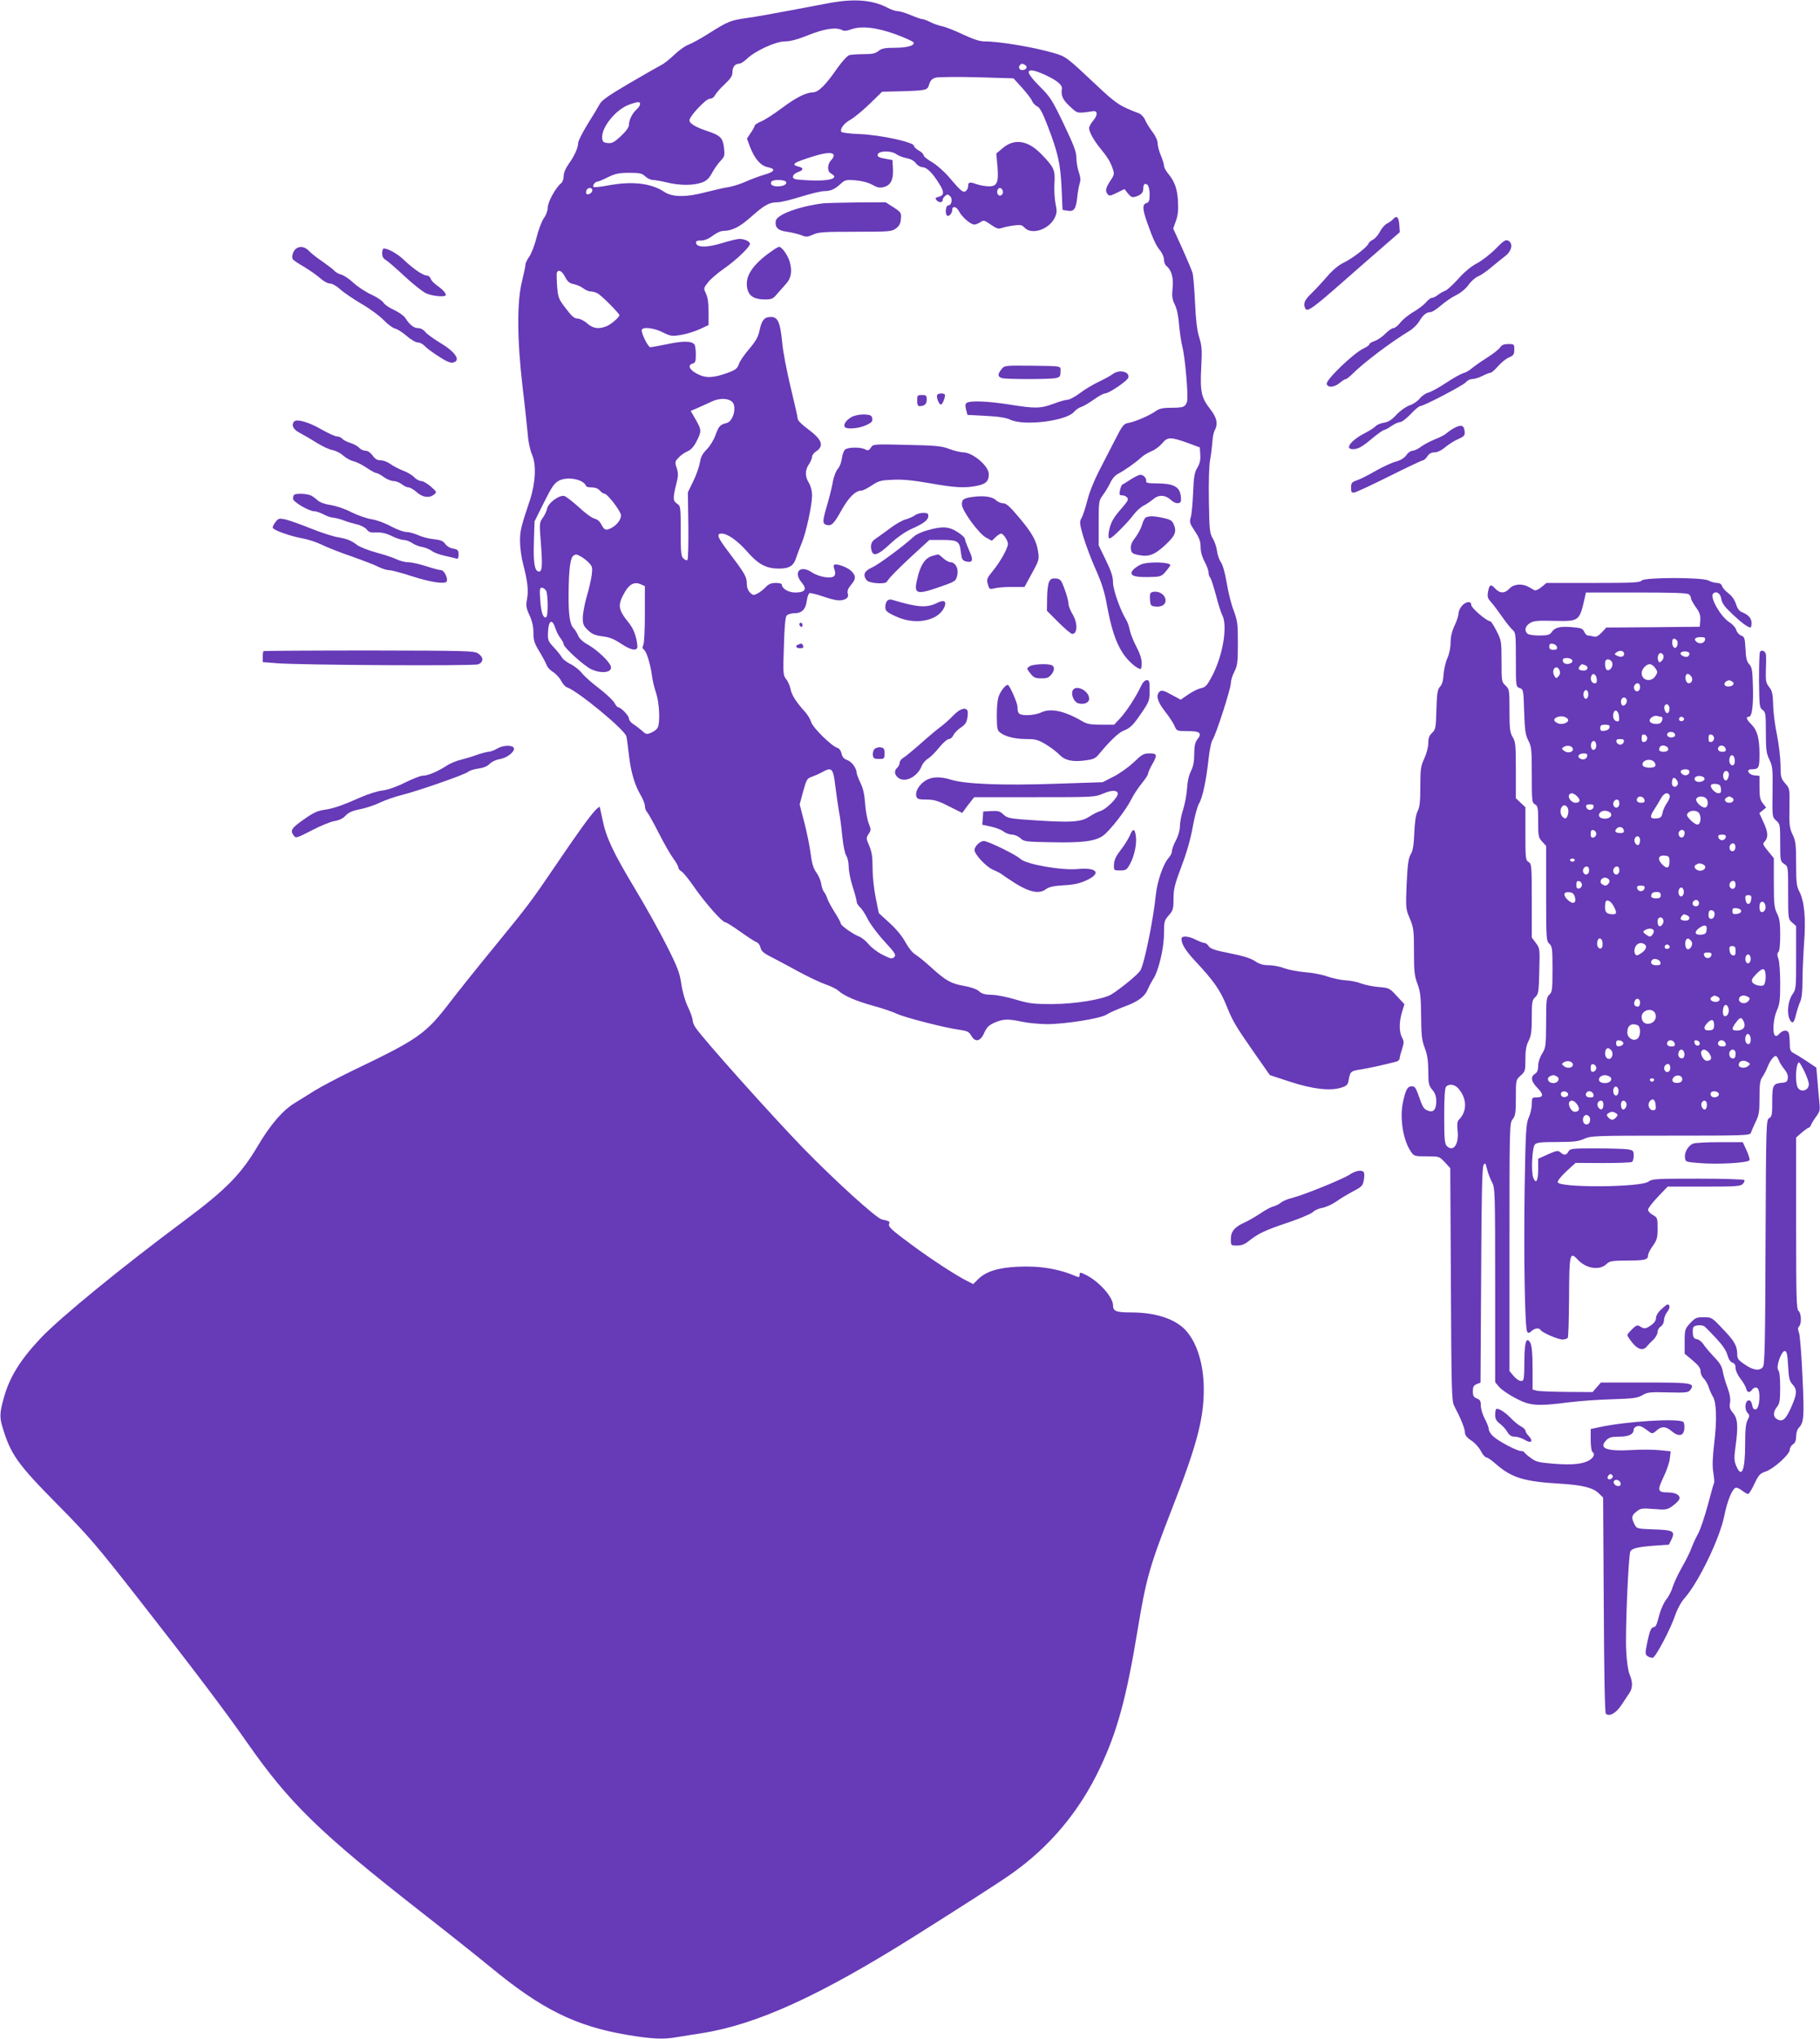 <?xml version="1.0" standalone="no"?>
<!DOCTYPE svg PUBLIC "-//W3C//DTD SVG 20010904//EN"
 "http://www.w3.org/TR/2001/REC-SVG-20010904/DTD/svg10.dtd">
<svg version="1.0" xmlns="http://www.w3.org/2000/svg"
 width="1143pt" height="1280pt" viewBox="0 0 1143 1280"
 preserveAspectRatio="xMidYMid meet">
<g transform="translate(0,1280) scale(0.1,-0.1)"
fill="#673ab7" stroke="none">
<path d="M5225 12784 c-44 -8 -161 -30 -260 -49 -99 -19 -223 -41 -275 -48
-103 -15 -115 -19 -245 -101 -49 -31 -103 -60 -122 -67 -18 -6 -57 -33 -86
-61 -29 -27 -65 -57 -82 -65 -16 -8 -107 -60 -201 -115 -130 -76 -176 -108
-188 -132 -9 -17 -43 -74 -76 -126 -32 -52 -59 -105 -59 -118 -1 -32 -24 -82
-60 -132 -19 -27 -31 -55 -31 -75 0 -18 -7 -39 -17 -46 -34 -28 -83 -118 -83
-152 0 -19 -10 -47 -24 -66 -13 -18 -34 -72 -46 -121 -12 -49 -33 -103 -46
-121 -13 -18 -24 -41 -24 -50 0 -10 -10 -57 -22 -106 -32 -129 -31 -364 4
-663 15 -124 29 -260 33 -302 3 -44 15 -97 27 -124 27 -62 21 -177 -14 -284
-58 -172 -63 -196 -62 -265 1 -38 9 -99 19 -135 28 -107 35 -168 25 -220 -8
-43 -6 -56 15 -102 17 -37 25 -71 25 -110 0 -49 6 -67 39 -121 21 -35 41 -73
45 -85 4 -11 21 -30 39 -41 18 -11 41 -36 51 -55 10 -20 26 -38 36 -41 66 -21
367 -269 374 -309 3 -12 10 -65 16 -119 13 -108 35 -183 74 -250 14 -24 26
-54 26 -67 0 -13 6 -31 14 -39 8 -9 41 -68 73 -131 32 -63 73 -135 91 -159 18
-24 32 -50 32 -57 0 -8 9 -19 21 -26 11 -7 47 -51 79 -98 68 -98 176 -220 194
-220 7 0 50 -27 96 -60 45 -32 91 -62 101 -65 11 -4 22 -19 25 -34 5 -22 19
-35 67 -59 34 -18 112 -59 172 -92 61 -33 137 -69 169 -80 33 -11 69 -29 80
-39 34 -32 114 -67 221 -96 55 -15 123 -38 150 -51 53 -24 303 -88 394 -100
45 -6 56 -12 70 -35 25 -45 58 -39 82 16 16 36 29 48 66 65 53 23 85 24 173 5
36 -8 105 -14 154 -15 117 0 342 36 377 61 15 10 64 32 110 49 90 33 130 64
150 114 7 17 21 43 30 57 34 49 69 194 69 285 0 78 2 85 30 117 27 31 30 41
30 105 0 59 7 89 50 203 33 86 58 175 71 249 11 63 29 128 39 145 22 36 45
142 60 280 6 55 17 110 26 122 22 34 114 320 114 354 0 16 10 49 22 72 19 37
22 58 22 177 0 123 -2 141 -26 206 -15 38 -35 117 -44 175 -11 63 -25 114 -37
130 -10 14 -21 46 -24 70 -3 24 -15 60 -27 79 -19 32 -21 53 -24 235 -2 124 1
223 8 260 6 33 12 83 14 110 1 28 8 60 14 72 23 41 14 82 -28 135 -55 70 -64
108 -56 261 6 110 4 136 -13 190 -14 45 -21 109 -26 218 -4 85 -11 168 -15
184 -5 17 -34 86 -65 155 l-57 125 17 48 c13 36 16 68 13 125 -5 79 -21 123
-64 175 -13 16 -24 37 -24 47 0 10 -9 39 -20 65 -11 26 -20 60 -20 76 0 17
-13 46 -33 72 -18 24 -39 57 -46 75 -7 17 -24 35 -39 41 -120 45 -142 59 -273
183 -181 170 -184 173 -264 196 -123 36 -339 72 -431 72 -31 0 -70 13 -137 44
-50 24 -109 47 -130 51 -20 4 -54 16 -74 26 -21 11 -43 19 -50 19 -8 0 -40 11
-73 25 -33 14 -70 25 -83 25 -12 0 -41 9 -62 21 -92 48 -200 58 -350 33z m404
-201 c58 -21 106 -44 109 -50 6 -20 -43 -33 -122 -33 -58 0 -79 -4 -99 -20
-19 -16 -40 -20 -94 -20 -37 0 -78 -3 -89 -6 -12 -3 -45 -39 -74 -80 -76 -110
-121 -154 -156 -154 -43 -1 -106 -33 -197 -101 -45 -34 -101 -70 -124 -80 -24
-10 -43 -22 -43 -27 0 -5 -11 -26 -25 -46 l-24 -36 20 -54 c28 -72 66 -116
108 -125 55 -11 49 -28 -16 -47 -32 -9 -85 -29 -119 -44 -33 -15 -83 -31 -110
-35 -27 -4 -89 -18 -139 -31 -124 -33 -213 -33 -264 2 -83 55 -205 68 -356 39
-43 -8 -82 -12 -87 -9 -10 7 9 34 25 34 5 0 35 12 66 28 46 22 69 27 133 27
65 0 80 -3 100 -22 14 -13 35 -23 49 -23 13 0 53 -7 89 -16 80 -19 162 -19
215 -1 31 11 46 24 66 60 14 26 38 60 54 77 26 27 27 33 22 82 -8 64 -23 78
-110 107 -71 24 -107 46 -107 66 0 25 103 135 127 135 13 0 27 9 34 23 6 12
33 43 60 68 37 35 49 53 49 75 0 34 16 54 42 54 9 0 31 14 48 30 51 50 181
110 239 110 34 0 79 12 149 40 100 40 173 51 211 31 12 -7 30 -5 57 5 63 23
162 12 283 -33z m810 -192 c18 -11 5 -31 -20 -31 -18 0 -26 20 -12 33 8 9 15
9 32 -2z m149 -73 c57 -29 84 -54 81 -75 -7 -43 5 -69 49 -110 50 -47 45 -46
147 -31 29 4 30 -25 0 -60 -14 -16 -25 -37 -25 -46 0 -25 28 -75 69 -126 47
-57 65 -87 79 -129 11 -31 10 -39 -11 -70 -33 -51 -37 -67 -23 -87 12 -16 16
-16 61 6 l47 23 22 -28 c18 -22 27 -26 47 -20 35 11 49 25 49 50 0 29 10 38
27 24 7 -7 13 -32 13 -60 0 -39 -4 -49 -20 -54 -26 -8 -26 -36 4 -121 36 -102
56 -146 82 -177 13 -16 24 -41 24 -57 0 -15 7 -34 17 -41 31 -26 44 -76 37
-139 -5 -48 -3 -67 14 -102 13 -27 23 -74 27 -128 4 -47 13 -107 20 -135 18
-66 39 -316 30 -346 -11 -34 -22 -39 -98 -39 -53 0 -76 -5 -97 -20 -39 -28
-129 -67 -172 -75 -32 -6 -38 -14 -86 -108 -29 -56 -75 -145 -102 -198 -28
-55 -60 -133 -71 -180 -12 -46 -28 -96 -36 -110 -14 -24 -14 -34 10 -117 15
-50 49 -142 77 -204 38 -85 56 -141 71 -223 27 -148 55 -236 100 -305 31 -48
89 -100 113 -100 3 0 6 17 6 38 0 25 -12 62 -34 103 -19 36 -37 83 -41 104 -4
22 -14 50 -22 63 -37 60 -83 189 -83 235 0 36 -11 70 -45 140 l-45 93 0 140
c0 136 1 141 26 175 14 19 35 53 46 76 12 27 31 49 51 59 38 20 110 70 144
102 14 13 42 30 64 39 22 8 52 31 68 50 34 41 52 41 166 0 l70 -26 3 -46 c2
-33 -3 -55 -18 -81 -18 -29 -23 -54 -27 -157 -3 -67 -9 -137 -15 -155 -9 -30
-6 -39 26 -87 28 -42 36 -65 36 -99 0 -29 9 -62 25 -92 14 -26 25 -57 25 -68
0 -12 4 -26 10 -32 5 -5 21 -54 36 -109 14 -55 32 -112 40 -127 35 -67 4 -253
-63 -381 -33 -62 -42 -72 -72 -78 -18 -4 -54 -22 -80 -40 l-46 -32 -59 32
c-45 25 -61 29 -72 20 -27 -22 -16 -64 32 -125 26 -33 53 -74 60 -91 14 -33
15 -33 83 -33 78 0 92 -13 60 -53 -14 -19 -19 -41 -19 -91 0 -48 -6 -78 -21
-108 -13 -26 -22 -65 -24 -107 -2 -36 -13 -95 -24 -131 -12 -36 -21 -84 -21
-107 0 -25 -10 -60 -25 -89 -14 -26 -25 -56 -25 -67 0 -12 -9 -30 -19 -41 -35
-38 -73 -147 -82 -233 -16 -157 -72 -433 -97 -475 -14 -25 -115 -108 -180
-150 -51 -32 -226 -61 -372 -62 -121 0 -145 3 -230 28 -52 16 -121 30 -152 30
-43 1 -63 7 -80 23 -15 13 -49 25 -93 33 -82 14 -116 33 -208 117 -37 34 -82
70 -98 80 -18 10 -44 43 -62 76 -19 36 -57 83 -99 121 l-69 63 -19 94 c-11 53
-20 134 -20 187 0 72 -5 104 -21 142 -20 46 -20 49 -4 74 16 24 16 28 0 68 -9
24 -19 79 -22 123 -4 56 -12 95 -29 129 -13 28 -24 56 -24 63 0 29 -31 71 -59
81 -21 7 -31 19 -36 41 -4 18 -15 33 -27 36 -37 12 -152 125 -163 160 -6 19
-22 46 -36 62 -56 61 -88 110 -94 146 -4 20 -16 49 -28 63 -19 25 -20 35 -14
205 3 119 9 185 17 194 7 8 29 15 50 15 46 0 70 24 77 80 3 23 11 44 17 46 6
2 45 -7 85 -21 81 -27 112 -31 142 -15 14 8 18 17 13 34 -4 16 2 32 20 53 32
38 33 57 2 88 -23 23 -92 49 -107 39 -5 -2 -4 -16 2 -31 6 -17 6 -30 -2 -39
-16 -20 -96 -7 -141 23 -73 49 -119 1 -62 -66 34 -41 20 -61 -42 -61 -43 0
-84 25 -84 50 0 6 -17 10 -38 10 -29 0 -45 -7 -63 -26 -13 -14 -36 -32 -51
-40 -25 -13 -30 -12 -48 6 -13 13 -20 33 -20 58 0 41 -14 64 -117 200 -67 88
-76 112 -41 112 37 0 101 -45 162 -115 69 -79 118 -104 196 -105 67 0 94 17
110 68 7 20 22 62 35 92 28 68 65 240 65 300 0 27 -8 58 -20 78 -25 41 -25 79
0 117 11 17 20 38 20 47 0 10 11 25 24 33 54 35 39 75 -50 141 -36 26 -64 54
-64 64 0 9 -20 97 -44 196 -24 99 -49 227 -54 287 -12 123 -27 157 -70 157
-41 0 -58 -19 -71 -81 -9 -44 -23 -69 -66 -120 -30 -35 -60 -78 -65 -96 -9
-26 -21 -36 -68 -53 -89 -33 -139 -36 -192 -8 -50 25 -64 56 -31 65 18 5 21
13 21 57 0 28 -4 56 -8 62 -15 23 -70 25 -167 4 -54 -11 -104 -20 -111 -20
-13 0 -54 81 -54 106 0 24 75 17 133 -13 49 -24 56 -25 114 -16 34 6 87 22
117 36 l56 26 0 81 c0 55 -5 93 -16 116 -16 33 -16 35 11 69 14 20 61 60 104
90 76 53 161 135 161 154 0 15 -35 31 -65 31 -15 0 -64 -12 -109 -26 -94 -29
-159 -29 -164 -1 -3 13 4 17 30 17 23 0 48 10 74 30 21 16 50 30 64 30 58 1
104 23 180 91 84 74 112 89 165 89 18 0 84 16 145 35 61 19 127 35 146 35 41
0 68 12 106 48 25 23 33 24 91 20 41 -4 80 -14 105 -28 34 -19 47 -21 74 -14
43 12 59 46 56 114 l-3 55 -48 9 c-36 6 -47 12 -45 25 5 25 84 27 117 3 14
-10 43 -21 64 -25 24 -4 46 -15 58 -31 11 -15 31 -26 43 -26 26 0 62 -35 104
-103 34 -53 32 -74 -4 -83 -20 -5 -22 -9 -13 -20 15 -18 39 -18 39 0 0 7 7 19
16 26 12 11 18 11 31 -2 18 -18 9 -58 -13 -58 -14 0 -20 -50 -7 -63 10 -11 33
13 33 34 0 29 28 23 44 -10 19 -35 72 -81 95 -81 9 0 26 7 38 15 20 14 25 13
65 -15 36 -25 48 -29 68 -22 14 5 48 13 75 16 44 6 53 4 69 -13 44 -48 152
-13 189 60 15 31 16 44 6 89 -6 30 -9 86 -7 127 6 85 -2 103 -84 187 -85 87
-171 98 -244 33 l-37 -31 7 -77 c9 -104 -2 -129 -52 -129 -22 0 -58 6 -80 14
-43 15 -52 13 -52 -14 0 -10 -6 -23 -14 -29 -16 -14 -31 -2 -107 88 -31 36
-77 76 -106 93 -29 17 -53 36 -53 44 0 7 -13 20 -30 29 -16 9 -30 22 -30 29 0
23 -206 68 -338 74 -62 2 -115 9 -118 14 -11 18 17 55 60 78 22 13 76 57 119
99 l77 75 123 3 c158 5 162 6 173 45 7 23 18 34 39 40 17 5 133 6 260 3 l230
-7 52 -57 c28 -31 57 -68 63 -82 6 -15 21 -31 34 -37 16 -7 34 -40 65 -121 66
-172 81 -239 88 -393 l6 -136 31 -5 c41 -7 53 10 61 82 3 31 10 70 15 87 8 23
6 42 -5 74 -8 23 -15 63 -15 89 0 37 -16 79 -79 211 -72 151 -85 171 -150 236
-79 79 -91 110 -38 100 17 -3 60 -20 95 -38z m-2568 -171 c0 -8 -9 -22 -21
-33 -28 -25 -49 -67 -49 -97 0 -16 -17 -40 -50 -71 -42 -39 -56 -47 -83 -44
-26 2 -33 8 -35 29 -8 67 85 182 171 213 54 19 67 19 67 3z m1215 -318 c4 -6
-2 -21 -14 -33 -27 -29 -27 -72 -1 -86 55 -30 -12 -49 -143 -42 -84 4 -97 7
-97 22 0 11 12 22 30 29 37 12 39 27 5 35 -51 13 -31 26 95 65 74 23 116 26
125 10z m-299 -170 c9 -16 -15 -29 -53 -29 -33 0 -49 13 -38 30 8 14 82 13 91
-1z m-1216 -54 c0 -16 -27 -32 -37 -22 -3 4 -3 13 0 22 8 20 37 20 37 0z
m2577 -1 c8 -21 -13 -42 -28 -27 -13 13 -5 43 11 43 6 0 13 -7 17 -16z m-2748
-543 c16 -30 28 -40 55 -45 18 -4 45 -15 59 -26 14 -11 35 -20 47 -20 12 0 31
-5 43 -12 24 -12 137 -126 137 -137 0 -13 -55 -60 -83 -70 -49 -19 -84 -13
-120 19 -19 17 -46 30 -60 30 -20 0 -37 15 -73 63 -45 58 -49 67 -55 137 -3
41 -4 81 -2 88 9 23 33 12 52 -27z m1047 -782 c34 -28 10 -125 -33 -135 -41
-10 -49 -19 -70 -77 -10 -28 -34 -68 -54 -88 -27 -27 -38 -48 -43 -81 -4 -25
-22 -78 -41 -117 l-35 -72 3 -209 c1 -114 -1 -212 -6 -216 -4 -4 -15 0 -25 10
-15 14 -17 38 -17 173 0 150 -1 156 -22 170 -27 18 -28 33 -7 119 14 56 15 71
4 105 -12 37 -12 41 11 65 13 15 39 33 56 40 23 10 40 29 58 64 32 63 31 71
-6 136 l-31 54 44 19 c24 10 63 29 88 40 47 22 99 22 126 0z m-938 -505 c12
-8 22 -19 22 -24 0 -6 16 -10 35 -10 23 0 41 -7 52 -20 10 -11 23 -20 30 -20
18 0 103 -111 103 -135 0 -28 -26 -62 -61 -80 -34 -18 -44 -14 -64 25 -9 17
-26 31 -42 34 -16 4 -60 36 -98 72 -39 35 -80 67 -91 70 -31 8 -101 -43 -108
-79 -3 -16 -16 -43 -28 -59 -21 -30 -21 -35 -11 -160 11 -144 8 -180 -15 -176
-25 5 -33 55 -29 189 l4 125 59 119 c49 98 65 122 94 137 39 21 108 17 148 -8z
m-10 -468 c15 -8 38 -26 51 -40 21 -22 23 -31 17 -77 -4 -29 -18 -91 -32 -137
-13 -46 -24 -105 -24 -131 0 -40 5 -52 33 -78 25 -24 44 -32 89 -38 44 -5 73
-16 118 -46 65 -44 106 -49 103 -14 -6 60 -24 108 -55 146 -68 84 -71 111 -22
195 29 49 61 63 100 45 l24 -11 0 -175 c0 -97 -4 -185 -10 -195 -7 -13 -6 -21
5 -30 17 -14 40 -91 50 -165 3 -27 15 -76 26 -108 20 -61 26 -185 9 -216 -5
-10 -23 -24 -40 -31 -28 -12 -33 -11 -58 12 -15 13 -39 32 -54 41 -16 10 -28
26 -28 36 0 18 -52 71 -69 71 -4 0 -15 13 -24 30 -10 16 -54 57 -97 90 -44 33
-92 76 -107 96 -16 19 -47 44 -71 55 -23 12 -47 30 -53 41 -6 12 -29 40 -51
64 -37 40 -39 45 -36 101 4 70 26 80 46 19 6 -21 21 -49 32 -63 11 -14 20 -31
20 -38 0 -19 124 -132 170 -155 65 -33 139 -23 126 17 -10 31 -84 101 -141
134 -35 19 -57 40 -65 60 -7 17 -20 37 -28 45 -23 24 -32 81 -31 214 1 149 10
228 30 241 18 11 15 11 47 -5z m-218 -215 c12 -24 13 -158 1 -165 -18 -12 -32
24 -38 103 -5 70 -4 81 10 81 9 0 21 -9 27 -19z m1816 -1226 c7 -55 17 -127
23 -160 7 -33 16 -104 21 -158 6 -57 16 -107 25 -120 8 -12 15 -43 15 -69 0
-26 11 -82 25 -125 14 -43 25 -85 25 -94 0 -9 9 -24 21 -35 12 -10 34 -45 50
-77 16 -31 63 -94 105 -139 66 -72 73 -83 60 -97 -14 -13 -22 -11 -74 15 -32
16 -71 46 -87 66 -17 20 -42 41 -57 47 -39 14 -118 70 -118 83 0 7 -18 39 -39
72 -21 34 -42 72 -46 86 -4 14 -13 32 -20 40 -7 8 -15 32 -18 52 -3 21 -17 52
-30 70 -18 24 -28 55 -36 118 -6 47 -24 136 -40 198 l-29 112 22 81 c21 76 24
82 57 93 19 7 48 20 64 29 59 33 68 23 81 -88z"/>
<path d="M5175 11524 c-153 -18 -297 -71 -303 -111 -6 -41 14 -61 70 -68 29
-4 69 -14 89 -21 31 -13 39 -13 75 3 34 16 70 18 266 18 214 0 228 1 255 21
21 16 29 31 31 61 3 37 0 41 -46 71 l-50 32 -178 -1 c-99 -1 -192 -4 -209 -5z"/>
<path d="M4859 11232 c-113 -76 -169 -147 -169 -213 1 -70 35 -99 115 -99 40
0 50 4 73 32 15 17 40 45 55 62 35 36 44 81 27 141 -12 42 -49 95 -67 95 -4 0
-20 -8 -34 -18z"/>
<path d="M6289 10481 c-25 -31 -24 -47 4 -55 29 -8 296 -8 336 0 27 6 31 10
31 40 0 39 21 35 -204 38 -145 1 -149 1 -167 -23z"/>
<path d="M6989 10452 c-13 -10 -53 -32 -89 -49 -36 -17 -89 -49 -119 -72 -30
-22 -65 -41 -77 -41 -12 0 -52 -11 -88 -25 -80 -30 -114 -31 -276 -5 -131 21
-246 26 -268 11 -10 -6 -11 -17 -5 -42 l9 -34 115 -6 c81 -4 126 -11 154 -24
87 -41 351 -8 400 49 11 13 31 27 45 31 14 4 49 25 79 46 30 22 62 39 71 39
24 0 136 76 145 97 14 39 -55 56 -96 25z"/>
<path d="M5886 10321 c-8 -12 11 -61 23 -61 11 0 32 56 24 64 -10 9 -41 7 -47
-3z"/>
<path d="M5760 10285 c0 -24 5 -35 14 -35 32 0 46 13 46 41 0 26 -4 29 -30 29
-28 0 -30 -3 -30 -35z"/>
<path d="M5352 10184 c-35 -18 -57 -48 -47 -64 10 -17 87 -11 133 10 35 16 43
24 40 42 -3 20 -10 23 -48 26 -27 1 -58 -5 -78 -14z"/>
<path d="M5469 9989 c-13 -18 -18 -20 -36 -10 -29 15 -105 14 -125 -1 -9 -7
-18 -33 -21 -56 -3 -24 -14 -54 -25 -65 -11 -12 -25 -47 -31 -79 -5 -31 -21
-96 -35 -144 -31 -105 -32 -121 -7 -129 32 -10 47 4 96 92 46 82 88 123 126
123 8 0 38 15 65 33 44 29 57 32 134 35 60 3 127 -4 230 -22 158 -28 223 -32
300 -15 53 11 70 29 70 72 0 51 -101 137 -162 137 -18 1 -58 10 -88 22 -48 18
-83 21 -266 25 -209 5 -211 5 -225 -18z"/>
<path d="M7101 9790 c-24 -16 -48 -31 -52 -32 -5 -2 -11 -18 -15 -35 -6 -29
-4 -33 14 -33 11 0 25 -6 31 -14 10 -11 3 -24 -33 -65 -55 -62 -73 -95 -82
-150 -5 -30 -3 -41 6 -41 14 0 110 96 153 153 15 20 42 44 60 53 18 9 45 28
61 41 34 29 76 26 111 -7 23 -21 50 -26 60 -10 3 5 3 26 -1 45 -9 50 -48 69
-144 70 -57 0 -74 3 -72 14 4 18 -17 41 -37 40 -9 0 -36 -14 -60 -29z"/>
<path d="M6115 9681 c-63 -8 -75 -16 -74 -49 1 -39 106 -182 151 -207 l37 -20
24 23 c13 12 28 22 34 22 14 0 43 -44 43 -65 0 -26 -47 -111 -93 -167 -40 -49
-42 -56 -33 -86 9 -32 11 -33 40 -26 17 5 67 9 111 9 l79 0 47 86 c45 82 46
88 38 138 -10 67 -39 118 -125 219 -51 61 -75 82 -93 82 -14 0 -34 8 -45 19
-25 23 -74 30 -141 22z"/>
<path d="M5745 9564 c-11 -8 -36 -19 -57 -25 -21 -5 -66 -31 -100 -57 -35 -26
-75 -55 -90 -65 -28 -17 -35 -46 -22 -81 12 -30 45 -16 113 48 45 42 93 76
137 96 78 35 104 55 104 82 0 14 -7 18 -32 18 -18 0 -42 -7 -53 -16z"/>
<path d="M7199 9553 c-8 -2 -20 -23 -26 -46 -7 -24 -26 -60 -43 -82 -22 -28
-30 -47 -28 -69 3 -27 8 -32 45 -40 67 -14 102 -1 171 62 65 61 74 85 51 135
-9 19 -23 27 -67 36 -56 11 -75 12 -103 4z"/>
<path d="M5825 9471 c-33 -9 -71 -26 -85 -39 -65 -60 -220 -175 -262 -194 -51
-23 -61 -47 -35 -81 14 -19 114 -27 126 -10 17 27 66 77 162 166 l106 97 77 0
c101 0 112 -7 120 -74 6 -47 10 -55 33 -61 43 -10 48 8 19 70 -14 32 -26 64
-26 71 0 8 -21 28 -47 44 -54 35 -95 37 -188 11z"/>
<path d="M5853 9309 c-41 -12 -69 -52 -88 -125 -31 -121 -19 -125 173 -56 63
23 68 27 75 68 7 37 -15 74 -43 74 -10 0 -31 11 -46 25 -15 14 -30 25 -33 24
-3 0 -20 -5 -38 -10z"/>
<path d="M7165 9256 c-16 -7 -38 -22 -48 -33 -30 -34 0 -48 96 -46 77 2 81 3
108 35 16 18 28 36 29 39 1 21 -141 24 -185 5z"/>
<path d="M6589 9148 c-7 -13 -13 -58 -13 -103 l-1 -80 72 -72 c40 -40 79 -73
87 -73 34 0 35 71 1 125 -13 22 -25 52 -25 66 0 15 -11 55 -24 90 -21 58 -27
64 -54 67 -24 2 -34 -2 -43 -20z"/>
<path d="M7237 9083 c-14 -4 -17 -13 -15 -46 3 -39 5 -42 36 -45 37 -4 62 12
62 37 0 37 -42 64 -83 54z"/>
<path d="M5572 9028 c-7 -7 -12 -24 -12 -39 0 -24 8 -32 64 -58 119 -57 263
-32 305 53 19 40 2 53 -41 32 -68 -34 -121 -31 -288 19 -9 3 -21 0 -28 -7z"/>
<path d="M5020 8881 c0 -6 5 -13 10 -16 6 -3 10 1 10 9 0 9 -4 16 -10 16 -5 0
-10 -4 -10 -9z"/>
<path d="M5013 8753 c-22 -8 -14 -23 12 -23 18 0 23 4 19 15 -6 16 -11 17 -31
8z"/>
<path d="M6465 8616 c-18 -13 -18 -14 6 -44 20 -26 31 -31 67 -31 34 -1 48 4
63 22 23 27 24 53 3 61 -29 11 -120 6 -139 -8z"/>
<path d="M7166 8493 c-32 -69 -90 -157 -129 -200 l-40 -43 -81 0 c-63 0 -89 4
-116 20 -116 68 -202 86 -264 56 -19 -9 -56 -16 -84 -16 -52 0 -62 8 -62 52 0
25 -50 138 -61 138 -14 0 -41 -33 -55 -67 -9 -20 -14 -69 -14 -125 1 -85 3
-94 23 -109 34 -25 94 -39 166 -39 55 0 71 -5 120 -34 31 -19 69 -48 85 -65
34 -35 81 -46 163 -35 47 6 62 12 83 37 68 83 124 136 153 148 46 18 63 35
118 116 46 68 49 76 49 138 0 56 -2 65 -18 65 -11 0 -25 -14 -36 -37z"/>
<path d="M6735 8461 c-8 -27 11 -68 35 -76 36 -11 70 2 70 28 0 53 -90 94
-105 48z"/>
<path d="M5986 8307 c-23 -24 -59 -56 -81 -72 -22 -16 -79 -64 -126 -106 -48
-42 -96 -82 -108 -88 -11 -7 -21 -20 -21 -30 0 -10 -7 -24 -15 -31 -22 -19
-18 -47 10 -66 44 -29 119 12 144 78 6 16 24 36 40 46 16 9 47 41 70 70 23 28
50 52 60 52 10 0 23 11 29 25 6 13 27 35 46 47 26 17 37 32 41 60 4 21 4 42 0
48 -13 22 -50 8 -89 -33z"/>
<path d="M5491 8096 c-7 -8 -11 -25 -9 -38 2 -19 9 -23 38 -23 33 0 35 2 35
35 0 30 -4 35 -26 38 -14 2 -31 -4 -38 -12z"/>
<path d="M7120 8014 c-33 -31 -90 -72 -127 -90 l-68 -35 -302 -10 c-327 -11
-560 -2 -648 25 -72 23 -126 20 -166 -7 -39 -26 -63 -69 -54 -97 5 -17 15 -20
63 -20 47 0 72 -7 141 -42 l84 -42 16 22 c9 13 26 35 38 50 l21 27 379 0 c371
0 379 0 432 23 53 23 91 22 91 -2 0 -24 -71 -95 -107 -107 -19 -6 -51 -22 -70
-35 -57 -38 -122 -41 -433 -18 -71 6 -89 11 -109 31 -21 20 -33 23 -75 21
l-51 -3 -3 -42 -3 -41 55 -12 c30 -6 66 -20 79 -31 14 -10 38 -19 53 -19 15 0
38 -10 52 -22 22 -22 33 -23 195 -26 192 -4 275 6 324 41 43 31 143 159 177
227 15 30 45 76 67 102 21 26 39 53 39 60 0 7 11 33 25 57 35 61 33 71 -16 71
-36 0 -48 -7 -99 -56z"/>
<path d="M7095 7553 c-9 -20 -34 -61 -57 -90 -30 -39 -41 -63 -42 -91 -1 -37
-1 -37 39 -37 36 0 42 4 62 41 28 51 44 130 36 178 -7 46 -19 46 -38 -1z"/>
<path d="M6140 7500 c-11 -11 -20 -27 -20 -36 0 -28 73 -106 117 -125 24 -10
49 -23 56 -29 6 -6 45 -31 85 -57 89 -55 149 -67 190 -36 21 15 48 21 112 25
64 3 99 11 143 31 96 44 68 82 -53 71 -102 -10 -324 29 -361 63 -30 28 -205
113 -231 113 -10 0 -27 -9 -38 -20z"/>
<path d="M8750 11425 c-7 -8 -24 -21 -38 -28 -14 -6 -35 -30 -46 -52 -12 -22
-31 -44 -44 -50 -12 -5 -25 -17 -28 -25 -8 -22 -105 -96 -159 -121 -29 -14
-67 -46 -103 -88 -31 -36 -76 -84 -99 -106 -42 -40 -51 -66 -34 -94 13 -20 49
6 241 175 85 75 199 174 253 221 l98 85 -3 46 c-3 49 -17 62 -38 37z"/>
<path d="M9394 11239 c-32 -33 -85 -74 -118 -92 -37 -19 -81 -56 -119 -99 -34
-37 -70 -71 -82 -74 -11 -4 -31 -15 -44 -25 -13 -11 -30 -19 -38 -19 -8 0 -25
-13 -39 -30 -14 -16 -50 -43 -80 -60 -30 -18 -66 -47 -80 -66 -15 -19 -34 -34
-43 -34 -9 0 -32 -16 -51 -35 -18 -19 -49 -40 -67 -46 -18 -6 -33 -15 -33 -20
0 -6 -17 -18 -37 -27 -62 -29 -236 -196 -231 -222 5 -25 46 -23 79 4 17 14 35
26 41 26 5 0 23 14 40 31 76 75 237 197 365 275 19 12 44 37 55 55 24 41 46
59 71 59 10 0 40 19 65 41 26 23 70 53 97 66 30 15 61 41 78 65 15 22 42 45
60 53 18 7 55 33 83 57 29 24 68 56 88 71 41 32 50 79 18 96 -16 8 -29 0 -78
-50z"/>
<path d="M1858 11238 c-18 -15 -29 -51 -19 -66 3 -5 35 -27 70 -47 35 -21 81
-53 101 -71 21 -19 48 -34 62 -34 14 0 41 -15 63 -35 21 -20 82 -61 134 -92
53 -30 116 -77 141 -103 25 -26 57 -50 72 -53 15 -4 48 -25 73 -47 25 -22 56
-40 69 -40 13 0 31 -10 42 -21 10 -12 50 -42 88 -66 50 -33 75 -43 92 -39 51
13 14 67 -87 127 -38 23 -78 52 -88 65 -11 14 -29 24 -45 24 -27 0 -53 20 -81
64 -9 14 -41 36 -70 50 -30 13 -60 34 -67 46 -7 12 -42 35 -77 51 -35 16 -85
49 -112 74 -26 24 -60 47 -76 51 -15 4 -35 14 -43 24 -8 9 -42 35 -75 58 -33
22 -71 52 -84 66 -26 28 -58 33 -83 14z"/>
<path d="M2400 11210 c0 -20 7 -33 21 -41 11 -6 64 -51 117 -101 54 -50 115
-99 137 -109 40 -19 125 -26 125 -11 0 13 -23 37 -57 61 -17 12 -35 30 -38 41
-4 11 -14 20 -24 20 -24 0 -85 42 -141 95 -40 40 -102 75 -130 75 -5 0 -10
-13 -10 -30z"/>
<path d="M9422 10620 c-7 -12 -45 -42 -85 -67 -40 -25 -83 -56 -97 -68 -14
-12 -37 -25 -51 -28 -14 -4 -63 -31 -108 -61 -45 -30 -95 -57 -111 -61 -16 -4
-40 -20 -53 -36 -13 -17 -42 -37 -65 -44 -24 -9 -58 -33 -82 -59 -30 -32 -50
-45 -79 -50 -21 -3 -44 -13 -52 -22 -7 -8 -36 -27 -63 -41 -90 -45 -135 -103
-80 -103 33 0 57 13 127 72 32 26 63 48 68 48 6 0 27 11 47 25 20 14 45 25 55
25 11 0 40 23 66 50 26 28 53 50 59 50 22 0 277 133 290 152 7 10 24 18 38 18
14 0 42 9 64 20 22 11 45 20 51 20 7 0 28 19 47 41 20 23 51 48 69 55 28 12
33 19 33 49 0 34 -1 35 -38 35 -27 0 -41 -6 -50 -20z"/>
<path d="M1848 10154 c-21 -21 -7 -51 35 -72 23 -12 71 -40 106 -62 35 -22 80
-43 100 -46 20 -4 50 -19 66 -34 17 -15 45 -31 63 -35 18 -4 55 -22 83 -41 28
-19 56 -34 63 -34 7 0 27 -11 46 -25 19 -14 46 -25 61 -25 14 0 38 -9 52 -20
14 -11 33 -20 42 -20 10 0 33 -13 52 -30 37 -33 78 -39 109 -15 18 15 18 16
-20 50 -22 19 -49 35 -61 35 -12 0 -32 11 -44 24 -12 13 -44 32 -69 41 -26 10
-61 28 -79 41 -17 13 -45 24 -62 24 -22 0 -35 8 -51 30 -13 18 -30 30 -44 30
-13 0 -30 8 -40 18 -9 11 -34 24 -55 31 -21 6 -44 18 -51 26 -7 8 -22 15 -34
15 -12 0 -57 21 -101 46 -76 44 -151 65 -167 48z"/>
<path d="M9135 10114 c-16 -8 -39 -24 -50 -34 -11 -10 -44 -27 -73 -38 -29
-12 -68 -32 -87 -46 -18 -14 -43 -26 -54 -26 -11 0 -29 -12 -39 -28 -13 -18
-36 -32 -66 -40 -26 -7 -82 -33 -126 -58 -43 -25 -96 -52 -117 -59 -34 -12
-38 -17 -38 -47 0 -27 3 -33 20 -30 11 1 110 47 220 102 110 55 205 100 211
100 7 0 19 11 28 25 11 17 26 25 45 25 18 0 44 12 68 33 22 18 58 41 82 51 38
17 42 23 39 50 -4 36 -21 42 -63 20z"/>
<path d="M1847 9693 c-4 -3 -7 -14 -7 -24 0 -20 101 -79 134 -79 12 0 38 -9
59 -20 20 -11 47 -20 59 -20 13 -1 41 -8 63 -16 22 -9 60 -20 85 -26 25 -5 53
-20 62 -31 13 -18 26 -22 64 -20 33 1 62 -6 95 -23 27 -13 60 -24 74 -24 14 0
38 -9 53 -19 15 -11 43 -22 63 -25 21 -4 48 -15 61 -25 12 -10 50 -24 83 -31
33 -7 65 -15 72 -17 9 -4 13 5 13 25 0 27 -4 32 -35 38 -20 3 -40 16 -49 29
-12 18 -28 25 -73 30 -32 3 -76 15 -99 26 -23 10 -55 19 -72 19 -17 0 -60 16
-96 35 -36 20 -89 40 -122 45 -33 5 -91 26 -129 45 -40 21 -95 39 -128 44 -35
5 -66 16 -80 28 -12 11 -32 26 -44 32 -24 12 -96 15 -106 4z"/>
<path d="M1730 9522 c-11 -14 -19 -30 -17 -36 5 -15 109 -52 186 -66 35 -6 89
-24 120 -39 31 -16 115 -49 188 -74 73 -26 150 -55 172 -67 22 -11 52 -20 66
-20 14 0 75 -16 136 -36 124 -40 212 -53 224 -35 10 18 -15 71 -34 71 -9 0
-51 11 -94 25 -43 14 -94 25 -113 25 -19 0 -51 8 -72 18 -20 10 -77 29 -126
42 -48 13 -102 34 -120 46 -43 32 -62 40 -129 52 -32 6 -109 31 -170 56 -62
25 -131 49 -155 55 -39 8 -44 7 -62 -17z"/>
<path d="M10310 9155 c-11 -13 -57 -15 -305 -15 l-293 0 -31 -26 c-17 -14 -37
-23 -44 -20 -6 4 -23 13 -37 21 -40 23 -93 19 -120 -10 -30 -32 -60 -32 -90 0
-28 30 -36 26 -45 -21 -5 -30 -2 -41 18 -63 13 -14 44 -55 69 -91 25 -36 55
-74 67 -84 20 -18 21 -29 21 -188 0 -168 0 -169 24 -178 23 -8 24 -12 28 -148
4 -118 8 -145 26 -181 20 -38 22 -56 22 -216 0 -164 1 -175 20 -185 18 -10 20
-21 20 -109 0 -91 2 -100 25 -125 l25 -27 0 -298 c0 -285 1 -299 20 -316 18
-16 20 -31 20 -160 0 -129 -2 -144 -20 -160 -18 -17 -20 -31 -20 -174 -1 -148
-2 -158 -25 -196 -15 -24 -25 -55 -25 -77 0 -27 -6 -41 -20 -50 -30 -19 -24
-48 16 -89 40 -41 38 -59 -7 -59 -27 0 -29 -2 -29 -42 0 -24 -9 -62 -19 -84
-17 -38 -20 -80 -26 -450 -6 -417 1 -872 16 -895 6 -10 12 -10 27 4 21 19 48
22 57 7 10 -17 110 -60 138 -60 14 0 29 5 33 11 4 6 7 121 8 255 1 273 5 289
54 236 53 -57 136 -70 180 -29 21 20 34 22 131 23 114 0 131 5 131 33 0 10 14
37 30 59 26 37 30 50 30 109 0 65 -1 69 -30 85 -17 9 -30 24 -30 33 0 9 28 46
62 81 l61 64 228 0 c194 0 230 2 243 16 9 8 14 20 11 25 -4 5 -129 9 -291 9
-264 0 -287 -1 -312 -19 -51 -36 -556 -39 -569 -4 -3 8 18 35 53 68 l59 54
172 -1 c95 0 177 3 182 7 6 3 11 21 11 39 0 31 -3 34 -37 40 -21 3 -111 6
-200 6 -152 0 -163 -1 -173 -20 -13 -24 -28 -25 -50 -5 -15 13 -23 12 -78 -12
l-62 -28 0 -67 c0 -73 -14 -96 -31 -51 -14 37 -7 187 10 207 11 13 37 16 140
16 104 0 134 4 170 20 41 19 66 20 542 20 467 0 500 1 505 18 3 9 16 40 29 67
22 44 25 64 25 154 0 83 3 108 18 129 10 15 25 43 32 62 15 38 38 70 52 70 5
0 13 -12 19 -26 5 -15 21 -40 35 -57 16 -19 24 -39 22 -56 -3 -22 -9 -27 -38
-29 -55 -6 -60 -14 -60 -118 0 -82 -2 -95 -19 -104 -19 -10 -20 -32 -23 -778
-2 -634 -5 -772 -17 -785 -21 -26 -61 -20 -113 16 -42 28 -48 37 -48 67 -1 52
-18 81 -93 159 -66 70 -68 71 -118 71 -45 0 -53 -4 -84 -37 -33 -36 -35 -41
-35 -115 l0 -77 50 -42 c37 -31 50 -49 50 -69 0 -15 9 -35 20 -45 10 -9 24
-34 31 -54 6 -20 18 -46 26 -59 23 -37 26 -146 9 -289 -11 -94 -13 -148 -6
-189 5 -31 7 -60 5 -64 -3 -4 -21 -68 -40 -141 -20 -73 -47 -154 -61 -179 -14
-25 -32 -64 -40 -86 -8 -23 -34 -77 -59 -120 -25 -44 -52 -101 -60 -127 -8
-27 -26 -62 -40 -78 -13 -17 -32 -56 -41 -87 -23 -84 -23 -84 -42 -89 -13 -3
-22 -25 -35 -86 -16 -77 -16 -83 0 -95 10 -7 24 -11 33 -10 18 4 111 179 141
268 13 38 37 83 60 108 88 101 220 374 248 516 20 99 53 176 75 176 7 0 25 -9
39 -20 14 -11 30 -20 35 -20 6 0 24 29 40 64 26 55 35 65 68 76 52 17 153 108
154 137 0 13 9 28 20 35 14 9 20 24 20 50 0 20 7 43 15 52 34 34 37 65 25 321
-6 137 -16 263 -22 278 -8 21 -8 31 1 40 16 16 14 82 -4 97 -13 11 -15 84 -15
550 l0 538 35 31 c20 17 40 31 44 31 5 0 11 8 15 18 3 9 18 33 32 52 23 31 25
41 20 90 -3 30 -9 91 -12 136 l-7 81 -61 41 c-33 22 -71 45 -83 51 -19 10 -23
20 -23 61 0 26 -3 55 -6 64 -8 22 -37 20 -59 -4 -12 -14 -22 -17 -28 -11 -17
17 -10 107 12 157 18 39 21 67 21 169 0 67 -5 137 -11 154 -9 24 -9 35 0 44 7
7 11 49 11 107 0 76 -4 104 -20 135 -17 34 -20 59 -20 193 l0 154 -36 44 c-34
42 -36 46 -20 62 22 26 20 58 -10 122 l-25 55 21 17 22 18 -21 26 c-17 22 -21
41 -21 100 l0 73 -32 3 c-37 3 -55 38 -20 38 48 0 52 8 52 94 0 101 -14 151
-51 188 -32 32 -37 48 -15 48 20 0 29 80 24 208 -2 83 -6 104 -23 122 -15 17
-21 40 -23 97 -4 67 -6 75 -28 83 -13 5 -26 21 -30 34 -3 14 -21 35 -40 47
-57 35 -128 159 -105 182 19 19 46 2 51 -33 4 -27 20 -49 70 -96 58 -55 98
-84 114 -84 3 0 6 13 6 28 0 30 -18 51 -61 69 -17 7 -29 24 -37 51 -8 25 -25
50 -46 66 -19 14 -38 35 -41 46 -4 13 -15 20 -33 20 -15 1 -38 7 -52 15 -37
21 -402 21 -420 0z m298 -87 c7 -7 12 -18 12 -25 0 -7 14 -32 30 -55 25 -34
30 -51 28 -83 l-3 -40 -294 -3 -293 -2 -29 -31 c-22 -23 -35 -30 -52 -25 -12
3 -28 6 -35 6 -7 0 -17 11 -23 24 -10 21 -20 24 -83 29 -74 5 -101 -2 -124
-35 -10 -14 -26 -18 -76 -18 -35 0 -67 5 -74 12 -20 20 -14 46 15 65 23 15 46
18 153 15 160 -3 159 -4 194 151 l6 27 318 0 c234 0 321 -3 330 -12z m100
-285 c-4 -22 -34 -29 -53 -13 -21 17 -9 30 26 30 24 0 30 -4 27 -17z m-174 -8
c7 -20 -4 -47 -18 -42 -17 6 -20 57 -3 57 8 0 17 -7 21 -15z m-756 -37 c3 -13
-3 -18 -22 -18 -20 0 -26 5 -26 21 0 15 5 20 22 17 13 -2 24 -11 26 -20z m422
-43 c0 -18 -21 -24 -44 -12 -19 9 -19 10 -2 23 20 14 46 8 46 -11z m410 1 c0
-8 -6 -16 -12 -19 -18 -6 -50 12 -43 24 10 15 55 11 55 -5z m-163 -12 c3 -8
-1 -23 -10 -32 -15 -14 -17 -14 -23 1 -8 21 1 47 16 47 6 0 13 -7 17 -16z
m-572 -34 c0 -19 -45 -26 -56 -9 -12 20 0 30 29 27 16 -2 27 -9 27 -18z m250
-11 c8 -24 -16 -55 -34 -45 -6 4 -11 20 -11 37 0 22 5 29 19 29 11 0 23 -9 26
-21z m-171 -15 c25 -9 19 -34 -7 -34 -30 0 -40 10 -26 27 13 15 12 15 33 7z
m442 -19 c15 -23 15 -27 0 -50 -27 -41 -86 -28 -86 19 0 25 28 56 51 56 10 0
26 -11 35 -25z m-601 -16 c5 -13 1 -27 -8 -36 -13 -14 -16 -13 -26 5 -13 24
-5 52 14 52 8 0 17 -10 20 -21z m233 -52 c2 -19 -1 -27 -13 -27 -19 0 -30 24
-21 46 9 23 31 11 34 -19z m592 18 c15 -18 6 -45 -14 -45 -15 0 -25 27 -19 48
6 16 18 15 33 -3z m259 -34 c19 -12 4 -31 -25 -31 -35 0 -30 34 6 39 3 0 11
-3 19 -8z m-579 -36 c0 -25 -23 -35 -35 -15 -10 16 2 40 20 40 9 0 15 -9 15
-25z m-325 -45 c0 -27 -20 -38 -28 -15 -8 20 3 47 17 42 6 -2 11 -14 11 -27z
m239 -29 c9 -14 -4 -41 -20 -41 -8 0 -14 10 -14 25 0 25 23 35 34 16z m271
-61 c0 -13 -5 -25 -12 -27 -13 -5 -27 32 -18 47 11 18 30 5 30 -20z m-317 -49
c3 -27 0 -32 -15 -29 -19 3 -28 30 -19 54 10 26 31 10 34 -25z m-320 -19 c6
-19 -38 -35 -64 -23 -30 13 -31 29 -1 40 24 9 59 0 65 -17z m583 18 c18 0 9
-38 -11 -43 -28 -7 -60 3 -60 19 0 17 31 35 48 29 8 -3 18 -5 23 -5z m144 -9
c7 -12 -12 -24 -25 -16 -11 7 -4 25 10 25 5 0 11 -4 15 -9z m-467 -58 c-2 -11
-14 -19 -31 -21 -22 -3 -27 1 -27 17 0 17 6 21 31 21 24 0 30 -4 27 -17z m412
-49 c0 -8 -10 -14 -25 -14 -26 0 -35 25 -12 33 18 6 37 -3 37 -19z m-175 -19
c0 -11 -8 -21 -17 -23 -14 -3 -18 3 -18 23 0 20 4 26 18 23 9 -2 17 -12 17
-23z m420 0 c0 -11 -8 -21 -17 -23 -14 -3 -18 3 -18 23 0 20 4 26 18 23 9 -2
17 -12 17 -23z m-567 -22 c-2 -10 -12 -18 -23 -18 -11 0 -21 8 -23 18 -3 13 3
17 23 17 20 0 26 -4 23 -17z m-173 -23 c0 -27 -22 -39 -31 -16 -8 22 3 49 19
43 6 -2 12 -14 12 -27z m-147 -21 c4 -22 -32 -31 -55 -13 -16 12 -16 15 -3 24
21 14 54 8 58 -11z m591 12 c7 -5 10 -14 7 -20 -10 -16 -56 -14 -56 2 0 26 23
35 49 18z m369 -14 c3 -12 -3 -17 -22 -17 -25 0 -35 18 -19 34 12 12 38 2 41
-17z m-870 -44 c-4 -20 -27 -27 -47 -14 -19 12 -4 31 25 31 19 0 25 -5 22 -17z
m927 -29 c0 -19 -5 -29 -15 -29 -16 0 -25 28 -16 51 10 25 31 10 31 -22z
m-505 -9 c6 -8 9 -19 5 -25 -9 -15 -72 -12 -78 4 -12 32 49 50 73 21z m220
-60 c0 -21 -27 -30 -45 -15 -19 16 -10 30 21 30 15 0 24 -6 24 -15z m245 -5
c8 -13 -4 -50 -16 -50 -13 0 -22 27 -15 45 6 17 22 20 31 5z m-150 -40 c0 -18
-43 -26 -57 -12 -16 16 2 33 30 30 16 -2 27 -9 27 -18z m-168 -34 c-10 -25
-37 -19 -37 7 0 13 3 27 7 31 11 11 36 -21 30 -38z m271 -28 c3 -22 -1 -28
-17 -28 -21 0 -54 38 -45 52 3 5 18 8 32 6 21 -2 28 -9 30 -30z m-906 -45 c26
-23 23 -43 -7 -43 -25 0 -51 32 -40 50 9 15 26 12 47 -7z m584 2 c3 -8 -4 -28
-17 -46 -12 -17 -25 -45 -28 -63 -5 -25 -12 -32 -35 -34 -43 -5 -48 9 -18 54
15 23 35 56 44 73 18 33 45 41 54 16z m-158 -28 c3 -12 -3 -17 -22 -17 -25 0
-35 18 -19 34 12 12 38 2 41 -17z m392 4 c11 -22 4 -51 -14 -51 -23 1 -59 37
-53 54 9 22 54 20 67 -3z m159 10 c17 -11 5 -31 -19 -31 -24 0 -36 20 -19 31
8 5 16 9 19 9 3 0 11 -4 19 -9z m-709 -36 c0 -25 -23 -35 -35 -15 -10 16 2 40
20 40 9 0 15 -9 15 -25z m-320 -49 c0 -11 -4 -27 -9 -35 -8 -12 -12 -12 -25
-2 -19 16 -21 52 -4 69 16 16 38 -3 38 -32z m158 27 c-2 -10 -12 -18 -23 -18
-11 0 -21 8 -23 18 -3 13 3 17 23 17 20 0 26 -4 23 -17z m101 -32 c23 -15 5
-41 -29 -41 -19 0 -33 6 -37 16 -6 17 12 34 37 34 8 0 21 -4 29 -9z m559 -3
c17 -17 15 -67 -3 -74 -8 -4 -27 7 -46 25 -25 26 -29 34 -19 46 15 18 51 20
68 3z m-470 -111 c3 -12 -3 -17 -21 -17 -31 0 -40 10 -25 27 15 18 42 12 46
-10z m-173 -22 c0 -11 -8 -21 -17 -23 -14 -3 -18 3 -18 23 0 20 4 26 18 23 9
-2 17 -12 17 -23z m555 6 c0 -11 -5 -23 -11 -27 -15 -9 -33 12 -26 30 9 23 37
20 37 -3z m258 -28 c-2 -10 -12 -18 -23 -18 -11 0 -21 8 -23 18 -3 13 3 17 23
17 20 0 26 -4 23 -17z m-538 -17 c0 -14 -4 -27 -9 -30 -13 -9 -32 19 -25 38
10 25 34 19 34 -8z m598 -52 c-4 -25 -32 -24 -36 0 -4 21 18 40 31 27 5 -5 7
-17 5 -27z m-413 -83 c0 -44 -17 -49 -49 -15 -30 33 -19 57 23 52 22 -3 26 -8
26 -37z m-595 9 c0 -5 -7 -10 -15 -10 -8 0 -15 5 -15 10 0 6 7 10 15 10 8 0
15 -4 15 -10z m804 -26 c23 -9 20 -31 -5 -39 -29 -9 -62 21 -39 35 18 11 23
12 44 4z m-714 -39 c0 -25 -23 -35 -35 -15 -10 16 2 40 20 40 9 0 15 -9 15
-25z m190 0 c0 -25 -23 -35 -35 -15 -10 16 2 40 20 40 9 0 15 -9 15 -25z m-63
-61 c5 -14 -11 -34 -27 -34 -3 0 -11 4 -19 9 -19 12 -6 41 19 41 11 0 23 -7
27 -16z m-172 -29 c0 -11 -8 -21 -17 -23 -14 -3 -18 3 -18 23 0 20 4 26 18 23
9 -2 17 -12 17 -23z m965 0 c0 -25 -23 -35 -35 -15 -10 16 2 40 20 40 9 0 15
-9 15 -25z m-572 -22 c-2 -10 -12 -18 -23 -18 -11 0 -21 8 -23 18 -3 13 3 17
23 17 20 0 26 -4 23 -17z m247 -23 c0 -27 -22 -39 -31 -16 -8 22 3 49 19 43 6
-2 12 -14 12 -27z m-684 -33 c11 -40 -15 -47 -48 -14 -29 29 -23 50 15 45 19
-2 28 -11 33 -31z m539 13 c0 -16 -7 -20 -30 -20 -18 0 -30 5 -30 13 0 20 10
27 37 27 16 0 23 -6 23 -20z m568 -27 c-2 -17 -9 -28 -18 -28 -9 0 -16 11 -18
28 -3 22 1 27 18 27 17 0 21 -5 18 -27z m-863 -44 c20 -37 19 -49 -4 -49 -38
0 -51 11 -51 44 0 18 3 35 6 39 11 11 35 -5 49 -34z m535 21 c0 -13 -7 -20
-20 -20 -19 0 -27 20 -13 33 13 14 33 6 33 -13z m418 -20 c4 -23 -15 -43 -30
-34 -10 6 -11 48 -1 58 12 12 28 0 31 -24z m-153 -30 c0 -9 -11 -16 -27 -18
-23 -3 -28 1 -28 18 0 17 5 21 28 18 16 -2 27 -9 27 -18z m-167 -24 c-4 -31
-38 -34 -38 -3 0 29 7 37 27 30 8 -3 13 -15 11 -27z m-174 -2 c25 -9 19 -34
-7 -34 -30 0 -40 10 -26 27 13 15 12 15 33 7z m-148 -29 c7 -18 -14 -47 -27
-39 -5 3 -9 16 -9 30 0 27 27 34 36 9z m272 -62 c-2 -23 -8 -29 -35 -31 -40
-4 -45 18 -11 42 34 24 50 20 46 -11z m-333 -3 c7 -11 -11 -40 -24 -40 -4 0
-16 7 -27 15 -16 13 -17 16 -4 25 20 13 47 13 55 0z m-320 -86 c0 -19 -5 -29
-15 -29 -16 0 -25 28 -16 51 10 25 31 10 31 -22z m559 14 c10 -16 -6 -48 -24
-48 -12 0 -21 31 -14 52 6 22 23 20 38 -4z m-295 -17 c18 -12 8 -36 -24 -57
-23 -15 -28 -15 -36 -3 -10 16 -2 50 15 61 15 10 28 10 45 -1z m156 -10 c7
-12 -12 -24 -25 -16 -11 7 -4 25 10 25 5 0 11 -4 15 -9z m415 -32 c0 -24 -4
-30 -17 -27 -11 2 -19 14 -21 31 -3 22 1 27 17 27 17 0 21 -6 21 -31z m-152
-26 c-2 -10 -12 -18 -23 -18 -11 0 -21 8 -23 18 -3 13 3 17 23 17 20 0 26 -4
23 -17z m247 -23 c0 -27 -22 -39 -31 -16 -8 22 3 49 19 43 6 -2 12 -14 12 -27z
m-567 -22 c3 -14 -3 -18 -27 -18 -29 0 -41 17 -24 34 13 13 48 1 51 -16z m660
-72 c2 -16 1 -39 -3 -53 -5 -20 -11 -24 -37 -21 -17 2 -36 11 -42 20 -8 14 -4
24 24 53 39 40 54 40 58 1z m-304 -142 c25 -10 19 -34 -8 -34 -29 0 -44 19
-25 31 17 11 14 10 33 3z m195 -3 c12 -8 12 -12 2 -25 -22 -27 -69 -12 -58 18
7 18 34 21 56 7z m-679 -36 c0 -15 -6 -25 -14 -25 -19 0 -28 14 -20 34 10 25
34 19 34 -9z m554 -31 c9 -23 -2 -54 -20 -54 -9 0 -14 10 -14 28 0 42 22 58
34 26z m-464 -28 c19 -24 8 -60 -22 -70 -33 -12 -58 6 -58 40 0 38 55 59 80
30z m562 -61 c14 -32 -4 -55 -43 -55 -35 0 -36 11 -7 50 27 36 35 37 50 5z
m-187 -21 c0 -23 -5 -30 -24 -32 -38 -6 -48 14 -21 43 29 31 45 27 45 -11z
m-481 0 c21 -8 21 -67 1 -84 -25 -21 -65 3 -65 38 0 43 25 61 64 46z m711 -90
c0 -19 -5 -29 -15 -29 -16 0 -25 28 -16 51 10 25 31 10 31 -22z m-800 -24 c0
-8 -10 -16 -22 -18 -18 -3 -23 2 -23 18 0 16 5 21 23 18 12 -2 22 -10 22 -18z
m323 -3 c3 -12 -3 -17 -22 -17 -25 0 -35 18 -19 34 12 12 38 2 41 -17z m157 3
c0 -22 -29 -18 -33 3 -3 14 1 18 15 15 10 -2 18 -10 18 -18z m163 -3 c3 -12
-3 -17 -22 -17 -25 0 -35 18 -19 34 12 12 38 2 41 -17z m-718 -42 c16 -19 3
-57 -18 -53 -18 3 -27 30 -18 54 7 18 20 18 36 -1z m456 -10 c4 -8 4 -22 0
-30 -7 -19 -36 -8 -36 14 0 32 26 43 36 16z m160 -10 c18 -28 12 -45 -17 -45
-20 0 -44 44 -33 61 10 17 33 9 50 -16z m164 2 c0 -29 -7 -37 -26 -30 -14 5
-19 35 -7 46 14 15 33 6 33 -16z m-1022 -68 c4 -22 -32 -31 -55 -13 -16 12
-16 15 -3 24 21 14 54 8 58 -11z m1102 11 c13 -9 13 -12 -3 -24 -20 -16 -57
-10 -57 8 0 27 32 35 60 16z m353 -58 c15 -31 27 -67 27 -78 0 -47 -62 -56
-74 -11 -13 49 -5 147 13 147 3 0 18 -26 34 -58z m-1308 23 c0 -11 -8 -21 -17
-23 -14 -3 -18 3 -18 23 0 20 4 26 18 23 9 -2 17 -12 17 -23z m465 0 c0 -25
-23 -35 -35 -15 -10 16 2 40 20 40 9 0 15 -9 15 -25z m-711 -54 c21 -14 5 -41
-24 -41 -29 0 -45 27 -24 41 8 5 19 9 24 9 6 0 16 -4 24 -9z m330 0 c23 -15 5
-41 -29 -41 -19 0 -33 6 -37 16 -6 17 12 34 37 34 8 0 21 -4 29 -9z m456 -16
c0 -13 -8 -21 -24 -23 -32 -5 -48 12 -31 33 18 22 55 15 55 -10z m-177 -6 c-2
-6 -8 -10 -13 -10 -5 0 -11 4 -13 10 -2 6 4 11 13 11 9 0 15 -5 13 -11z m-223
-69 c0 -13 -6 -25 -12 -27 -16 -6 -27 21 -19 43 9 23 31 11 31 -16z m-317 -17
c5 -17 -26 -29 -40 -15 -6 6 -7 15 -3 22 9 14 37 9 43 -7z m160 -6 c3 -12 -3
-17 -22 -17 -25 0 -35 18 -19 34 12 12 38 2 41 -17z m787 3 c0 -18 -33 -26
-47 -12 -6 6 -7 15 -3 22 10 16 50 8 50 -10z m-397 -68 c3 -26 0 -32 -17 -32
-24 0 -37 35 -20 56 18 22 34 12 37 -24z m-492 3 c18 -28 12 -45 -17 -45 -20
0 -44 44 -33 61 10 17 33 9 50 -16z m164 1 c0 -31 -14 -40 -30 -21 -15 18 -6
45 15 45 9 0 15 -9 15 -24z m144 8 c7 -19 -12 -47 -25 -38 -5 3 -9 16 -9 30 0
27 24 33 34 8z m506 -8 c0 -14 -4 -27 -9 -30 -13 -9 -32 19 -25 38 10 25 34
19 34 -8z m-571 -55 c12 -8 12 -12 2 -25 -8 -9 -19 -16 -26 -16 -7 0 -18 7
-26 16 -10 13 -10 17 2 25 8 5 19 9 24 9 6 0 16 -4 24 -9z m-165 -26 c8 -21
-3 -45 -20 -45 -8 0 -17 7 -20 15 -8 21 2 45 20 45 7 0 16 -7 20 -15z m721
-1313 c6 -4 38 -37 72 -73 41 -44 65 -79 72 -107 7 -26 19 -43 31 -47 14 -4
20 -15 20 -34 0 -16 13 -44 30 -66 17 -21 33 -49 36 -62 7 -27 22 -30 39 -6 7
10 19 14 29 10 25 -10 19 -130 -7 -135 -12 -3 -19 5 -23 28 -5 21 -12 30 -23
28 -22 -4 -26 -55 -7 -77 15 -16 15 -21 1 -47 -11 -21 -15 -62 -15 -151 0
-165 -22 -218 -56 -136 -13 30 -14 49 -5 116 18 133 15 181 -15 216 -20 24
-24 37 -19 64 4 22 0 52 -15 93 -12 32 -26 78 -30 102 -5 33 -19 56 -57 95
-27 29 -57 64 -66 79 -9 14 -27 28 -39 30 -17 2 -24 11 -26 31 -2 16 -1 35 2
43 6 15 54 19 71 6z m525 -249 c4 -77 9 -95 28 -115 30 -33 28 -60 -10 -146
-34 -75 -53 -91 -88 -72 -25 14 -26 45 0 77 17 22 20 41 20 122 0 61 -4 101
-12 109 -17 17 20 124 42 120 12 -3 16 -23 20 -95z"/>
<path d="M9182 8997 c-12 -13 -22 -34 -22 -48 0 -13 -11 -48 -25 -77 -17 -36
-25 -72 -25 -107 0 -31 -8 -71 -21 -99 -11 -25 -21 -71 -23 -101 -2 -37 -9
-62 -22 -76 -16 -18 -20 -40 -23 -144 -3 -115 -5 -125 -27 -146 -18 -17 -24
-33 -24 -65 0 -24 -11 -65 -25 -96 -22 -47 -25 -66 -25 -176 0 -95 -4 -130
-17 -155 -11 -22 -18 -66 -21 -137 -3 -78 -9 -113 -23 -135 -14 -25 -19 -61
-25 -185 -6 -152 -6 -156 20 -217 24 -58 26 -73 26 -207 0 -125 3 -153 22
-203 18 -49 22 -80 23 -203 1 -123 5 -153 23 -200 16 -41 21 -77 22 -144 0
-79 3 -91 25 -118 18 -21 25 -41 25 -73 0 -53 -19 -73 -55 -57 -26 12 -30 19
-60 105 -13 37 -21 47 -39 47 -27 0 -39 -23 -56 -105 -20 -98 3 -239 52 -307
18 -27 24 -28 98 -28 78 0 79 0 114 -37 l34 -37 4 -730 c3 -649 5 -734 20
-761 39 -74 68 -144 68 -167 0 -18 11 -33 40 -52 22 -14 49 -44 60 -66 11 -22
27 -40 34 -40 8 0 36 -19 62 -43 98 -85 176 -109 401 -122 137 -8 207 -25 243
-60 l28 -27 4 -673 c2 -442 7 -678 13 -684 21 -21 64 3 97 53 18 27 41 61 50
75 22 32 23 70 2 119 -9 22 -18 82 -21 146 -7 120 14 602 26 626 11 19 47 28
154 36 l88 6 17 34 c24 51 10 58 -114 62 -103 4 -105 4 -119 32 -21 41 -19 56
13 80 24 20 34 22 107 16 74 -6 84 -5 115 16 18 13 38 31 44 41 15 26 -16 47
-69 47 -65 0 -68 12 -28 96 20 41 38 94 40 118 l5 44 -67 7 c-37 4 -117 5
-179 1 -158 -9 -209 11 -157 63 17 17 34 21 80 21 60 0 91 15 91 45 0 8 9 17
20 20 19 6 31 1 86 -40 9 -6 20 -3 37 13 31 29 59 28 96 -4 43 -36 75 -30 79
15 2 18 -1 38 -6 43 -25 25 -357 5 -531 -33 l-51 -11 0 -68 c0 -38 5 -72 10
-75 18 -11 11 -34 -16 -51 -39 -26 -107 -33 -226 -24 -95 8 -112 12 -145 37
-21 15 -39 31 -41 36 -2 4 -11 7 -20 7 -25 0 -143 62 -174 92 -16 14 -28 34
-28 44 0 11 -11 40 -25 66 -14 26 -25 63 -25 83 0 29 -5 37 -25 45 -20 8 -25
16 -25 45 0 28 5 37 24 45 l24 9 4 673 c2 486 6 678 15 693 10 17 12 15 22
-25 6 -25 20 -62 31 -82 19 -36 20 -56 20 -647 l0 -609 25 -30 c14 -16 60 -48
104 -71 92 -48 133 -51 336 -25 66 8 188 17 272 19 130 4 157 8 187 25 30 19
48 21 161 18 115 -3 128 -1 141 16 31 43 10 46 -285 46 l-277 0 -26 -30 -26
-30 -164 1 c-89 1 -174 4 -188 8 l-25 7 0 135 c0 92 -5 141 -14 158 -23 41
-36 8 -37 -92 -2 -146 -2 -147 -23 -147 -11 0 -31 14 -45 31 l-26 31 0 777 c0
763 0 779 20 804 17 22 20 40 20 136 0 111 0 111 30 138 28 25 30 30 30 103 0
56 5 86 20 115 16 32 20 59 20 147 0 97 2 109 22 128 20 18 22 31 25 162 4
140 4 144 -21 177 l-26 35 0 231 c0 219 -1 231 -20 243 -19 11 -20 23 -20 178
l0 166 -30 28 -30 28 0 176 c0 158 -2 179 -20 208 -17 29 -20 51 -20 167 0
130 -1 134 -25 157 -24 22 -25 27 -25 152 0 124 -1 131 -31 190 -17 34 -35 62
-41 62 -22 0 -118 83 -118 101 0 27 -32 24 -58 -4z m-25 -3029 c56 -62 59
-144 6 -197 -11 -10 -13 -29 -9 -70 10 -85 -27 -137 -68 -96 -13 14 -16 43
-16 189 0 120 4 176 12 184 19 19 53 14 75 -10z m966 -2449 c-17 -17 -37 -1
-22 17 8 10 15 12 23 4 7 -7 7 -13 -1 -21z m55 -32 c2 -11 -3 -17 -16 -17 -20
0 -36 23 -24 34 11 12 37 1 40 -17z"/>
<path d="M1655 8712 c-3 -3 -5 -20 -5 -37 l0 -32 88 -7 c150 -12 1236 -18
1265 -7 35 14 35 45 0 68 -25 17 -73 18 -685 19 -362 0 -661 -2 -663 -4z"/>
<path d="M11053 8707 c-4 -6 -6 -88 -6 -181 2 -158 3 -169 22 -183 19 -13 21
-24 21 -140 0 -110 3 -133 22 -172 20 -41 22 -59 20 -203 -2 -157 -2 -158 23
-180 24 -21 25 -26 25 -139 0 -113 1 -117 25 -133 25 -16 25 -17 25 -181 0
-164 0 -165 25 -187 l25 -22 0 -197 c0 -195 0 -199 -25 -235 -27 -40 -34 -118
-15 -155 17 -31 27 -22 40 34 7 28 19 64 26 79 9 18 14 63 14 130 0 57 5 163
10 237 12 153 2 263 -30 324 -17 32 -20 58 -20 175 0 120 -3 143 -22 182 -19
40 -22 60 -20 167 2 122 2 123 -27 155 -26 31 -29 39 -29 118 -1 47 -11 130
-22 185 -12 55 -23 139 -24 186 -2 72 -6 91 -25 115 -20 25 -23 39 -21 104 2
41 2 85 1 96 -1 25 -27 39 -38 21z"/>
<path d="M3122 8100 c-18 -11 -42 -20 -55 -20 -12 -1 -47 -10 -77 -21 -30 -11
-75 -24 -99 -30 -24 -5 -65 -22 -90 -39 -59 -37 -114 -60 -146 -60 -14 0 -65
-20 -113 -44 -54 -27 -107 -45 -140 -49 -29 -3 -90 -22 -135 -42 -115 -51
-175 -72 -234 -80 -38 -5 -68 -19 -124 -59 -79 -55 -88 -70 -65 -101 14 -19
17 -18 113 31 54 29 119 55 143 59 30 5 54 16 70 34 19 20 43 31 90 40 36 7
94 26 128 43 35 16 98 38 140 48 97 24 392 127 412 144 8 8 37 17 65 21 32 4
57 15 70 29 12 13 39 26 64 30 44 7 96 47 88 69 -6 21 -69 19 -105 -3z"/>
<path d="M3739 7713 c-37 -39 -115 -148 -254 -353 -148 -218 -168 -245 -385
-510 -97 -118 -220 -272 -273 -341 -154 -201 -196 -231 -607 -428 -91 -44
-201 -102 -245 -129 -44 -28 -98 -61 -119 -74 -78 -46 -158 -138 -239 -276
-104 -175 -197 -270 -457 -464 -398 -296 -783 -611 -905 -740 -128 -136 -195
-244 -231 -374 -26 -93 -27 -121 -9 -182 52 -174 93 -232 350 -492 190 -192
244 -255 506 -590 334 -427 543 -702 684 -905 263 -376 454 -562 1082 -1053
169 -132 369 -291 443 -352 321 -265 535 -371 860 -426 157 -26 227 -29 311
-14 30 5 100 16 156 25 345 54 740 234 1337 609 284 179 528 335 603 388 244
171 432 394 562 670 108 228 166 441 236 868 53 320 75 397 216 759 154 393
199 562 199 746 0 155 -40 289 -110 369 -65 74 -190 116 -345 116 -96 0 -115
8 -115 45 0 50 -85 147 -167 189 -40 20 -43 20 -43 0 0 -12 -5 -14 -17 -9
-113 49 -232 69 -373 62 -121 -6 -196 -29 -246 -77 l-32 -32 -43 22 c-69 35
-224 136 -344 225 -130 96 -148 113 -141 132 6 14 1 17 -46 27 -35 8 -290 239
-493 447 -193 199 -628 684 -678 759 -9 13 -17 34 -17 45 0 11 -13 48 -29 82
-18 37 -35 96 -42 144 -10 70 -23 105 -90 238 -43 86 -134 250 -203 364 -135
225 -180 320 -202 431 -8 39 -16 75 -17 79 -1 4 -14 -5 -28 -20z"/>
<path d="M7420 6906 c0 -34 26 -75 88 -142 113 -120 155 -181 192 -272 42
-104 55 -127 179 -305 l96 -137 125 -41 c143 -47 257 -60 325 -37 34 11 40 18
45 48 9 51 14 56 66 64 40 5 189 38 237 52 9 3 17 12 17 19 0 8 7 34 15 58 13
40 13 48 0 73 -19 37 -19 97 0 160 8 27 15 49 15 49 0 0 -21 23 -47 51 -46 50
-50 52 -114 57 -36 3 -85 13 -110 22 -24 10 -69 19 -99 20 -30 2 -81 13 -114
24 -32 12 -95 24 -140 27 -44 4 -103 15 -131 25 -27 11 -71 19 -98 19 -34 0
-58 7 -86 26 -27 18 -76 33 -158 49 -92 18 -121 28 -132 44 -7 12 -20 21 -28
21 -7 0 -31 9 -53 20 -46 24 -90 26 -90 6z"/>
<path d="M10633 5620 c-31 -13 -55 -54 -51 -87 3 -28 4 -28 88 -35 118 -10
310 1 317 18 3 7 -6 36 -19 63 l-23 50 -145 0 c-80 0 -155 -4 -167 -9z"/>
<path d="M8477 5426 c-43 -29 -290 -129 -362 -147 -27 -6 -59 -20 -70 -29 -11
-10 -32 -20 -46 -24 -15 -3 -51 -22 -80 -42 -30 -20 -73 -45 -96 -56 -69 -30
-93 -59 -93 -107 0 -41 0 -41 39 -41 28 0 49 8 77 31 57 45 103 67 248 115 71
24 139 53 151 64 12 12 40 24 61 27 21 4 59 21 84 38 25 18 73 47 107 65 56
29 62 36 68 71 4 21 4 43 0 49 -11 17 -51 11 -88 -14z"/>
<path d="M10433 4579 c-20 -17 -33 -40 -33 -54 0 -15 -11 -31 -29 -44 -34 -24
-44 -26 -71 -9 -17 11 -24 8 -50 -17 -16 -16 -30 -33 -30 -37 0 -5 14 -27 32
-49 34 -42 68 -51 90 -23 7 9 25 28 41 42 15 15 27 37 27 49 0 13 9 28 20 35
12 8 20 24 20 39 0 14 9 38 21 53 18 23 19 46 1 46 -4 0 -22 -14 -39 -31z"/>
<path d="M9396 3953 c-3 -4 -6 -20 -6 -38 0 -23 8 -37 29 -53 16 -12 38 -35
47 -52 14 -22 26 -30 47 -30 17 0 44 -9 63 -20 40 -25 56 -9 25 24 -12 12 -21
28 -21 34 0 6 -12 18 -27 26 -16 8 -44 31 -63 51 -38 40 -84 68 -94 58z"/>
</g>
</svg>
